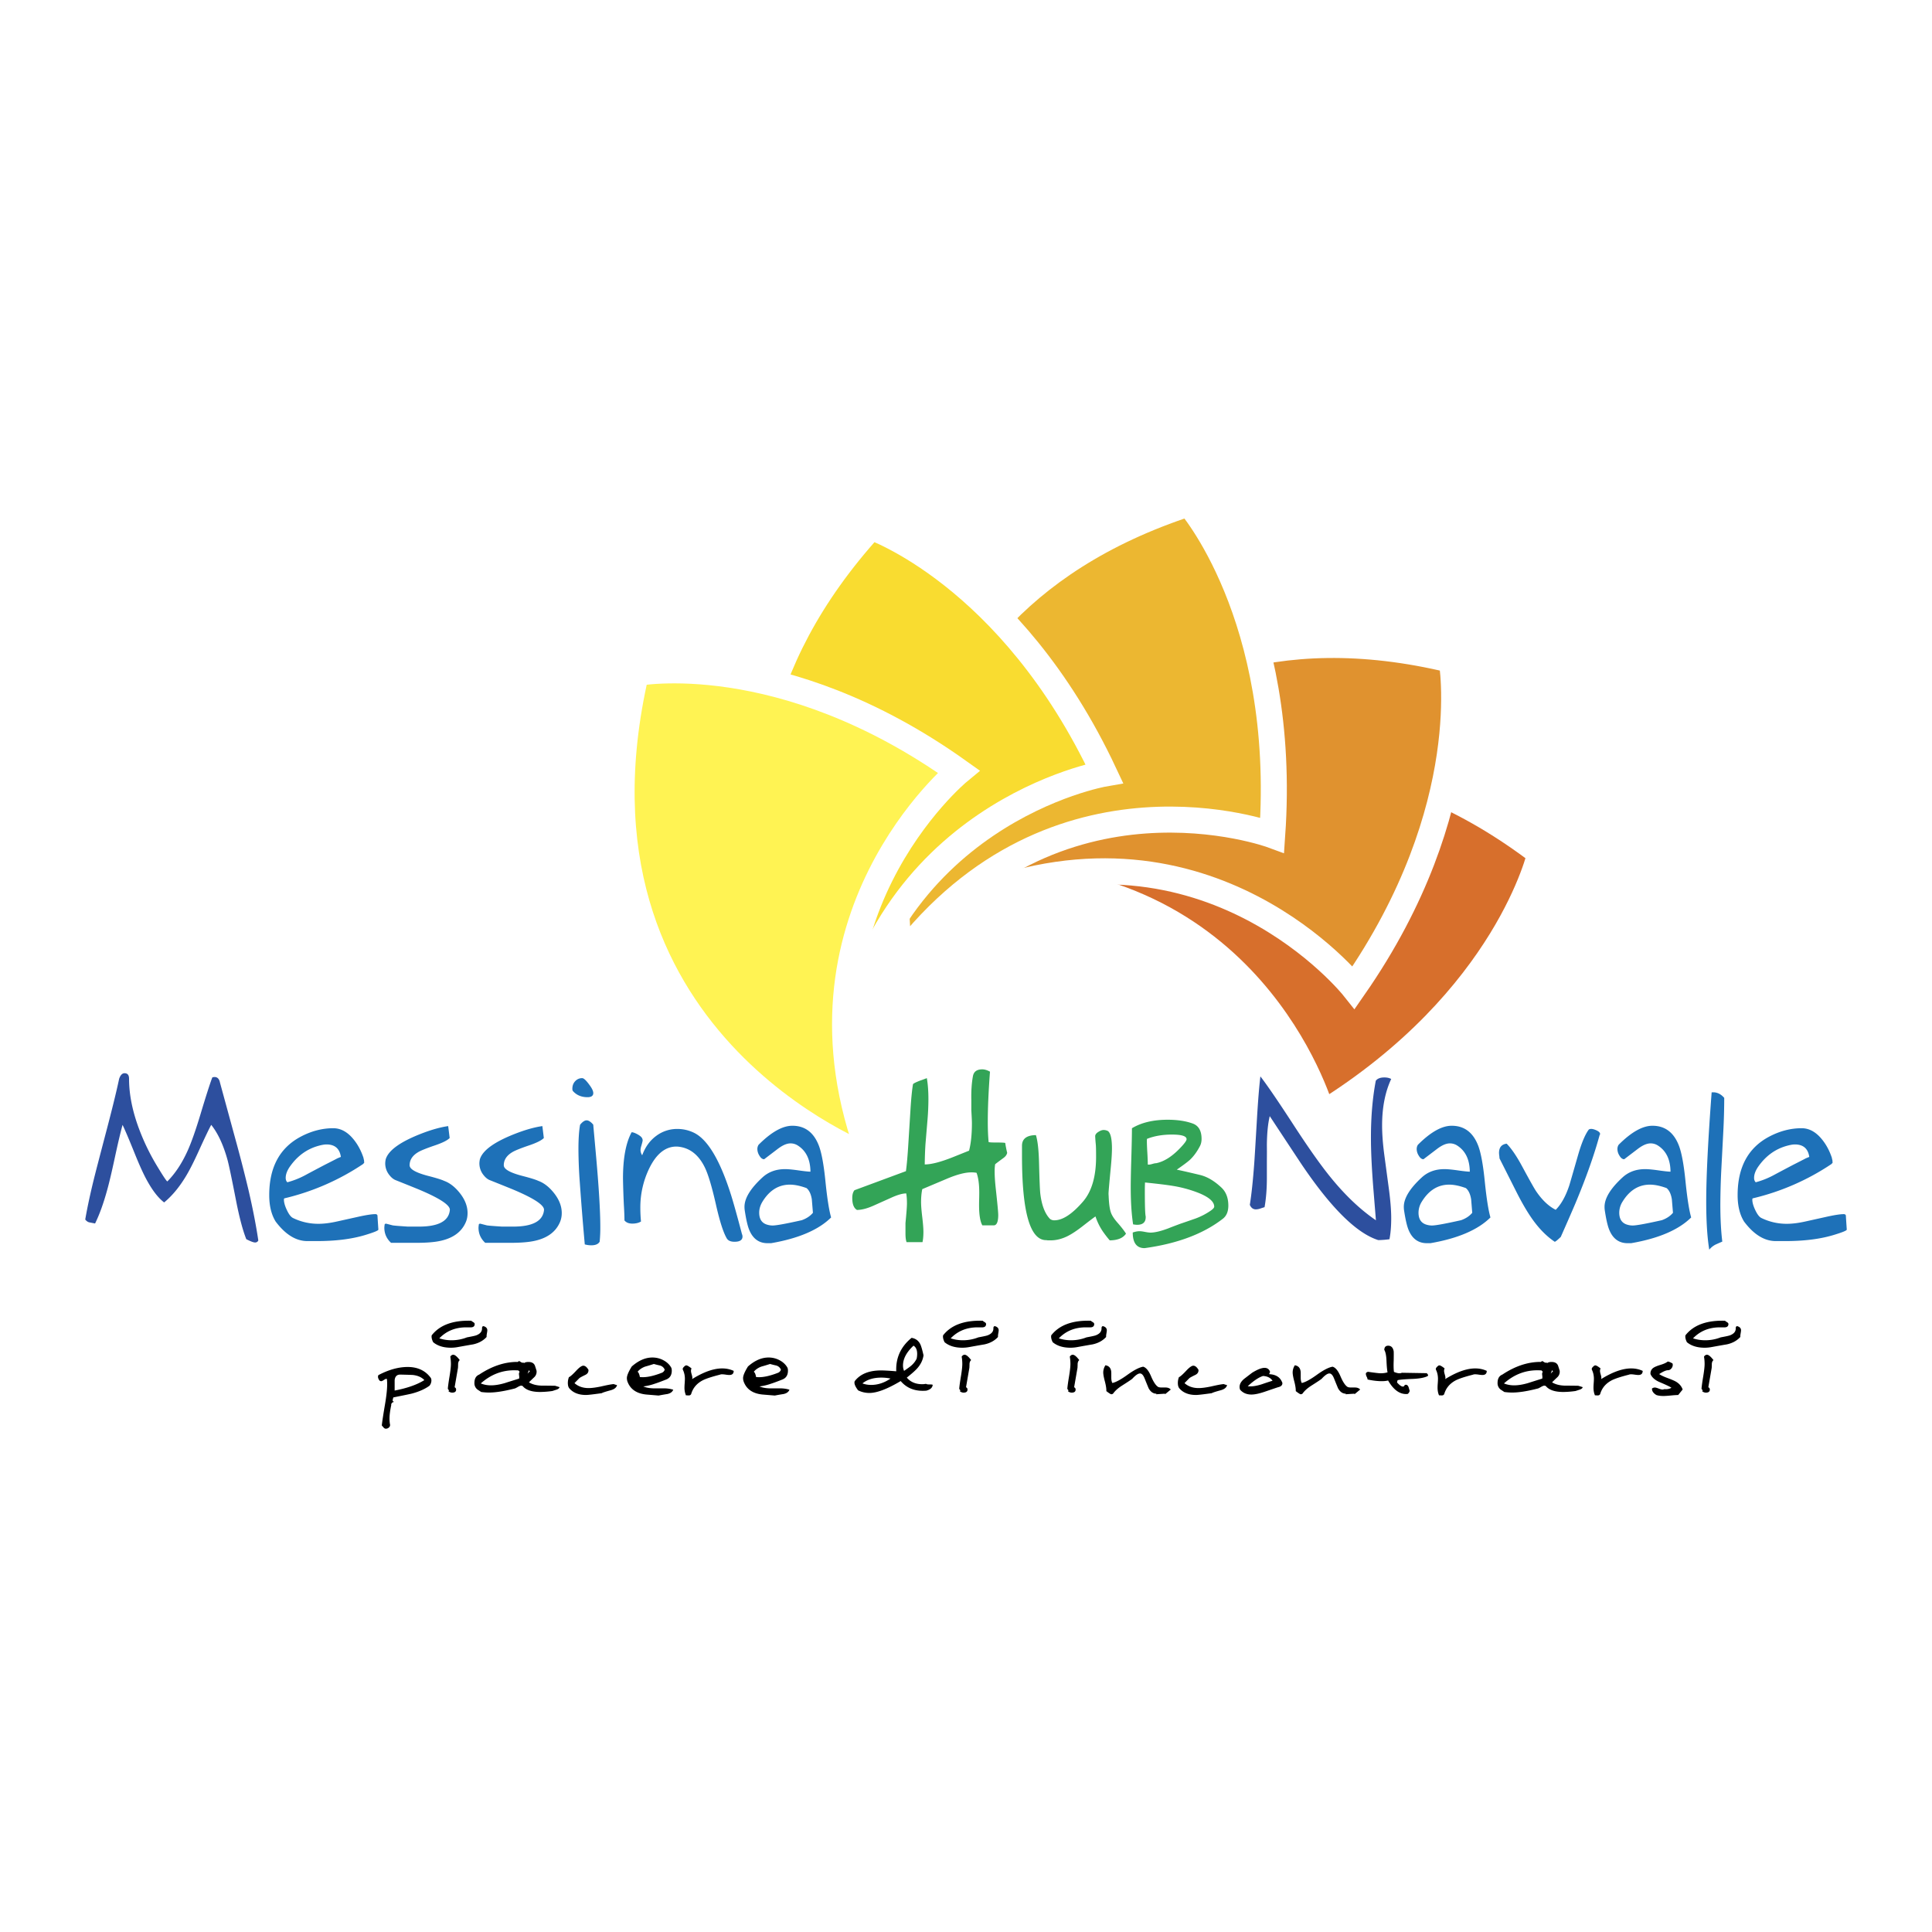 <svg xmlns="http://www.w3.org/2000/svg" width="2500" height="2500" viewBox="0 0 192.756 192.756"><g fill-rule="evenodd" clip-rule="evenodd"><path fill="#fff" d="M0 0h192.756v192.756H0V0z"/><path d="M153.686 85.115s-3.236 14.588-21.764 26.034c0 0-6.127-22.54-31.299-23.604 0 0 23.41-25.028 53.063-2.43z" fill="#d76f2c" stroke="#fff" stroke-width="2.598" stroke-miterlimit="2.613"/><path d="M144.828 65.843s2.742 14.692-9.77 32.684c0 0-14.451-18.2-37.957-8.997.001 0 11.672-32.426 47.727-23.687z" fill="#e0922f" stroke="#fff" stroke-width="2.598" stroke-miterlimit="2.613"/><path d="M118.627 50.214s9.834 11.125 8.301 33.103c0 0-21.639-7.967-37.058 12.275 0 0-6.54-33.884 28.757-45.378z" fill="#ecb731" stroke="#fff" stroke-width="2.598" stroke-miterlimit="2.613"/><path d="M86.887 52.546s13.955 4.747 23.289 24.634c0 0-22.69 3.916-26.277 29.255-.001 0-22.137-26.199 2.988-53.889z" fill="#f9dc30" stroke="#fff" stroke-width="2.598" stroke-miterlimit="2.613"/><path d="M63.452 67.152s14.448-2.834 32.195 9.825c0 0-17.867 14.741-8.737 38.6 0 0-31.948-11.762-23.458-48.425z" fill="#fff353" stroke="#fff" stroke-width="2.598" stroke-miterlimit="2.613"/><path d="M25.772 123.765a.346.346 0 0 1-.32.198c-.159 0-.452-.11-.879-.33-.348-.87-.687-2.146-1.017-3.824-.434-2.227-.72-3.593-.86-4.099-.41-1.479-.95-2.641-1.621-3.483-.22.396-.632 1.257-1.236 2.584-.538 1.188-1.007 2.101-1.41 2.737-.616.99-1.3 1.796-2.051 2.419-.581-.439-1.154-1.176-1.722-2.21-.348-.63-.763-1.546-1.245-2.747-.525-1.305-.919-2.231-1.182-2.781-.201.727-.458 1.812-.769 3.255-.316 1.473-.574 2.561-.772 3.263-.367 1.335-.767 2.441-1.202 3.321l-.56-.11c-.153-.029-.294-.124-.422-.286.232-1.341.562-2.854.99-4.541.14-.557.556-2.15 1.247-4.782.531-2.037.913-3.61 1.146-4.718.128-.37.309-.556.541-.556.299 0 .448.184.448.55 0 1.555.331 3.216.99 4.983a22.025 22.025 0 0 0 1.833 3.774c.598.99.931 1.485.999 1.485.789-.792 1.467-1.821 2.035-3.089.372-.829.8-2.046 1.283-3.652.531-1.766.919-2.975 1.164-3.628a.634.634 0 0 1 .229-.044c.287 0 .468.191.542.572l1.503 5.506a151.705 151.705 0 0 1 1.329 5.154c.439 1.892.769 3.585.989 5.079z" fill="#2d4f9e"/><path d="M37.75 122.676c.006.096-.443.279-1.347.551-1.326.397-2.921.596-4.785.596h-.953c-1.131 0-2.185-.648-3.162-1.947-.427-.688-.642-1.567-.642-2.639 0-2.763 1.039-4.701 3.116-5.816 1.07-.571 2.16-.858 3.272-.858.745 0 1.417.367 2.017 1.1.427.52.761 1.139.999 1.856.006.052.024.132.055.242 0 .052.006.132.019.241a1.08 1.08 0 0 1-.129.143 23.989 23.989 0 0 1-7.846 3.416c-.024.023-.036.066-.036.133 0 .278.099.626.298 1.043.198.418.398.678.601.78a5.726 5.726 0 0 0 2.548.582c.537 0 1.151-.076 1.842-.23l2.072-.46c.825-.184 1.412-.274 1.759-.274.116 0 .187.044.211.133l.019.319.072 1.089zm-3.74-7.251c-.122-.829-.601-1.244-1.436-1.244-.219 0-.506.053-.859.154-1.117.323-2.037.995-2.763 2.014-.298.418-.448.807-.448 1.166 0 .191.055.338.165.44a8.28 8.28 0 0 0 1.802-.716c.323-.176.972-.521 1.949-1.034.188-.095.57-.288 1.144-.583.022-.021.171-.088.446-.197zM46.485 121.906c-.458 1.101-1.467 1.762-3.025 1.981-.52.073-1.161.11-1.924.11h-2.52c-.447-.414-.67-.917-.67-1.509 0-.067.012-.182.037-.346.03-.036.079-.055.146-.055l.633.164c.098.025.608.068 1.531.127h1.109c1.943 0 2.97-.551 3.079-1.65.049-.483-.993-1.172-3.127-2.066-.263-.109-1.027-.418-2.293-.924-.22-.088-.432-.264-.633-.527a1.844 1.844 0 0 1-.394-1.144c0-.103.015-.234.046-.396.275-.931 1.541-1.816 3.797-2.661.905-.336 1.717-.557 2.439-.659l.147 1.188c-.215.228-.695.471-1.442.727-.869.295-1.441.525-1.717.694-.558.337-.836.771-.836 1.299 0 .389.624.745 1.872 1.067.795.205 1.315.367 1.56.484.551.198 1.062.588 1.533 1.167.544.667.816 1.351.816 2.048 0 .324-.054.619-.164.881zM55.879 121.906c-.458 1.101-1.467 1.762-3.024 1.981-.52.073-1.162.11-1.925.11h-2.52c-.447-.414-.669-.917-.669-1.509 0-.067.012-.182.037-.346.03-.036.08-.055.146-.055l.633.164c.098.025.607.068 1.53.127h1.109c1.943 0 2.97-.551 3.08-1.65.049-.483-.994-1.172-3.127-2.066-.263-.109-1.027-.418-2.293-.924-.22-.088-.432-.264-.633-.527a1.844 1.844 0 0 1-.394-1.144c0-.103.015-.234.046-.396.275-.931 1.541-1.816 3.797-2.661.905-.336 1.718-.557 2.44-.659l.146 1.188c-.215.228-.695.471-1.442.727-.87.295-1.442.525-1.717.694-.557.337-.836.771-.836 1.299 0 .389.624.745 1.873 1.067.795.205 1.315.367 1.56.484.551.198 1.062.588 1.533 1.167.544.667.817 1.351.817 2.048a2.297 2.297 0 0 1-.167.881zM58.618 109.467c-.612 0-1.097-.205-1.458-.615-.037-.043-.055-.119-.055-.227 0-.31.097-.563.289-.762s.423-.297.692-.297c.171 0 .445.274.825.82.213.311.305.559.275.745-.036.223-.226.336-.568.336zm1.21 14.415c-.135.241-.413.362-.834.362-.201 0-.418-.029-.65-.088a308.363 308.363 0 0 1-.495-6.157 47.242 47.242 0 0 1-.138-3.32c0-1.056.056-1.877.166-2.463.238-.294.455-.439.65-.439s.416.143.66.428l.256 2.838c.299 3.312.449 5.754.449 7.321a14 14 0 0 1-.064 1.518zM74.025 123.123a.63.63 0 0 1 .055.242c0 .352-.265.526-.795.526-.384 0-.642-.112-.776-.34-.341-.577-.701-1.699-1.078-3.366-.402-1.777-.771-3.011-1.105-3.698-.584-1.205-1.413-1.894-2.485-2.062a2.496 2.496 0 0 0-.355-.033c-1.097 0-1.998.723-2.704 2.164a8.91 8.91 0 0 0-.896 3.963c0 .433.022.883.066 1.352-.229.139-.517.208-.866.208s-.61-.106-.784-.318c0-.403-.02-.916-.059-1.54a85.858 85.858 0 0 1-.087-2.639c0-2.023.287-3.562.861-4.618.14 0 .337.07.591.209.253.14.408.274.463.406.03.06.046.126.046.198 0 .066-.046.253-.138.562-.049.168-.073.3-.073.396 0 .183.055.358.165.528.306-.829.772-1.474 1.402-1.936a3.462 3.462 0 0 1 2.099-.692c.58 0 1.13.124 1.65.373 1.375.659 2.612 2.729 3.712 6.206.251.797.615 2.1 1.091 3.909zM76.936 124.033h-.357c-.875 0-1.491-.462-1.852-1.386-.153-.396-.293-1.019-.421-1.869a2.468 2.468 0 0 1-.028-.374c0-.857.599-1.836 1.796-2.936.599-.55 1.351-.824 2.255-.824.3 0 .721.039 1.265.115.58.085 1.001.132 1.265.14-.012-1.215-.434-2.087-1.265-2.614-.22-.14-.461-.21-.724-.21-.367 0-.792.184-1.274.55l-1.356 1.032c-.177 0-.336-.121-.476-.363a1.249 1.249 0 0 1-.202-.659c0-.146.04-.286.119-.417 1.265-1.268 2.389-1.901 3.373-1.901 1.265 0 2.151.674 2.658 2.021.263.703.476 1.87.641 3.503.171 1.698.361 2.907.568 3.624-1.246 1.236-3.241 2.093-5.985 2.568zm3.529-5.499c-.629-.228-1.182-.342-1.659-.342-1.125 0-2.035.565-2.731 1.694-.219.359-.33.728-.33 1.101 0 .617.244 1.01.733 1.179.245.081.479.113.706.099.44-.028 1.377-.205 2.814-.527.469-.169.839-.415 1.108-.737l-.11-1.344c-.084-.529-.263-.903-.531-1.123z" fill="#1e71b8"/><path d="M100.486 115.021c-.043.19-.16.355-.35.495-.549.403-.834.619-.852.648a4.526 4.526 0 0 0-.047.758c0 .433.037.982.109 1.649.166 1.51.248 2.389.248 2.639 0 .695-.15 1.044-.449 1.044H98.01c-.219-.381-.328-1.056-.328-2.023 0-.139.002-.346.01-.621.006-.274.008-.481.008-.62 0-.838-.09-1.497-.27-1.98a2.709 2.709 0 0 0-.519-.043c-.616 0-1.422.209-2.416.627l-2.48 1.047c-.08.383-.12.815-.12 1.3 0 .331.039.823.117 1.477s.117 1.146.117 1.476c0 .419-.03.764-.091 1.035H90.45c-.074-.189-.11-.484-.11-.881v-1.025c.098-1 .147-1.646.147-1.941 0-.418-.024-.756-.073-1.014-.36 0-.844.136-1.449.407l-1.788.802c-.654.294-1.214.439-1.678.439-.312-.183-.468-.578-.468-1.187 0-.345.073-.604.22-.781l5.135-1.902c.091-.659.173-1.608.247-2.848l.206-3.298c.067-1.085.15-1.925.249-2.519.013-.065.243-.187.692-.362.092-.029.322-.113.691-.253.105.608.157 1.309.157 2.1a25 25 0 0 1-.091 2.056l-.202 2.421a35.226 35.226 0 0 0-.073 2.033c.667 0 1.621-.25 2.863-.748l1.559-.626c.189-.719.284-1.638.284-2.76 0-.184-.02-.611-.059-1.286v-1.011c-.019-.894.034-1.682.158-2.363.08-.462.391-.692.936-.692.232 0 .49.077.768.23-.145 1.928-.219 3.591-.219 4.991 0 .784.027 1.462.084 2.033.072.03.311.044.709.044.562 0 .879.015.947.045.044.299.106.628.194.988zM110.717 123.751a11.219 11.219 0 0 1-.715-.931 5.99 5.99 0 0 1-.705-1.457c-.182.123-.627.46-1.33 1.009-.555.428-1.031.742-1.434.945-.576.289-1.148.434-1.715.434h-.291a.813.813 0 0 0-.154-.021c-1.605 0-2.408-2.803-2.408-8.408v-1.009c0-.694.461-1.049 1.387-1.063.178.558.283 1.492.314 2.804.043 1.671.084 2.69.127 3.057.141 1.145.461 1.976.961 2.496a.676.676 0 0 0 .438.143c.828 0 1.777-.619 2.85-1.858.877-1.013 1.314-2.505 1.314-4.478 0-.645-.01-1.052-.027-1.222a15.544 15.544 0 0 1-.061-.803c-.012-.168.094-.322.32-.462.193-.124.369-.187.521-.187.15 0 .297.036.438.109.262.206.393.785.393 1.737 0 .453-.037 1.055-.107 1.802-.156 1.627-.234 2.518-.234 2.671 0 .109.004.187.01.23.029.813.111 1.385.238 1.715.109.294.328.623.652.989.391.447.67.81.842 1.088-.29.44-.833.663-1.624.67zM122.008 121.591c-1.943 1.51-4.549 2.488-7.812 2.936-.787 0-1.182-.521-1.182-1.559.256-.087.482-.131.678-.131.121 0 .305.023.545.07s.422.07.545.07c.441 0 1.039-.143 1.797-.429.195-.081.588-.231 1.182-.453.262-.087.771-.263 1.531-.528a6.814 6.814 0 0 0 1.457-.749c.262-.177.393-.319.393-.429 0-.492-.514-.947-1.545-1.366a12.395 12.395 0 0 0-2.646-.717c-.582-.095-1.486-.204-2.713-.329-.012.234-.018.502-.018.803 0 1.51.029 2.371.086 2.583v.077c0 .506-.287.759-.861.759-.086 0-.217-.015-.395-.044-.158-1.034-.236-2.262-.236-3.684 0-.66.018-1.645.059-2.953.039-1.309.061-2.293.061-2.953.936-.564 2.125-.848 3.57-.848.967 0 1.795.126 2.486.375.594.212.891.726.891 1.538 0 .264-.051.499-.156.704-.295.571-.635 1.037-1.021 1.396-.209.19-.641.513-1.297.967.439.088 1.211.264 2.311.527.715.17 1.428.587 2.137 1.254.465.433.697 1.037.697 1.813-.003.589-.185 1.021-.544 1.3zm-5.076-8.395c-.949 0-1.781.144-2.498.43-.006.066-.01.145-.01.232 0 .256.016.645.047 1.163s.045.905.045 1.163a.319.319 0 0 0 .094.011c.084 0 .209-.022.371-.071.162-.048.285-.071.373-.071.832-.169 1.68-.728 2.545-1.678.324-.353.486-.591.486-.716 0-.308-.485-.463-1.453-.463z" fill="#33a457"/><path d="M138.801 107.65c-.605 1.298-.908 2.845-.908 4.64 0 .858.076 1.858.229 3.002l.451 3.354c.152 1.144.229 2.111.229 2.903 0 .799-.059 1.495-.174 2.089a9.262 9.262 0 0 1-1.117.088c-2.186-.689-4.771-3.262-7.758-7.719a2600.73 2600.73 0 0 1-3.07-4.651c-.18.741-.277 1.713-.287 2.914.006.345.006.861 0 1.55v1.562c.006 1.15-.072 2.17-.23 3.057a14.47 14.47 0 0 0-.277.087l-.129.044a1.411 1.411 0 0 1-.463.089c-.271 0-.473-.15-.602-.451.162-.997.309-2.369.439-4.114.037-.506.129-2.01.275-4.511.104-1.767.217-3.165.34-4.191.666.858 1.76 2.461 3.287 4.808 1.457 2.243 2.67 3.964 3.635 5.159 1.488 1.848 3.025 3.312 4.605 4.389l-.238-2.936c-.174-2.111-.26-3.889-.26-5.332 0-2.074.162-3.959.484-5.651.162-.221.445-.331.85-.331.271-.002.501.05.689.152z" fill="#2d4f9e"/><path d="M142.717 124.033h-.357c-.875 0-1.492-.462-1.852-1.386-.152-.396-.293-1.019-.422-1.869a2.604 2.604 0 0 1-.027-.374c0-.857.6-1.836 1.797-2.936.598-.55 1.35-.824 2.256-.824.297 0 .719.039 1.264.115.58.085 1.002.132 1.266.14-.014-1.215-.436-2.087-1.266-2.614a1.33 1.33 0 0 0-.725-.21c-.367 0-.791.184-1.273.55l-1.357 1.032c-.178 0-.336-.121-.475-.363a1.233 1.233 0 0 1-.203-.659c0-.146.039-.286.119-.417 1.266-1.268 2.389-1.901 3.373-1.901 1.264 0 2.15.674 2.658 2.021.262.703.477 1.87.641 3.503.172 1.698.361 2.907.568 3.624-1.247 1.236-3.243 2.093-5.985 2.568zm3.529-5.499c-.631-.228-1.184-.342-1.66-.342-1.125 0-2.033.565-2.73 1.694a2.08 2.08 0 0 0-.33 1.101c0 .617.244 1.01.732 1.179.244.081.48.113.705.099.441-.028 1.379-.205 2.814-.527.471-.169.84-.415 1.109-.737l-.109-1.344c-.086-.529-.263-.903-.531-1.123zM159.594 113.249c-.557 2.03-1.369 4.318-2.436 6.86-.35.822-.83 1.921-1.441 3.3-.336.322-.537.482-.604.482-.783-.527-1.508-1.253-2.174-2.176-.525-.727-1.09-1.69-1.695-2.893l-1.641-3.255c0-.058-.006-.147-.023-.269a2.734 2.734 0 0 1-.023-.27c0-.55.256-.857.762-.924.477.484.99 1.235 1.539 2.254.76 1.407 1.227 2.239 1.404 2.497.598.878 1.248 1.494 1.951 1.847.551-.55 1.006-1.371 1.365-2.463.031-.096.322-1.1.871-3.013.336-1.165.68-1.99 1.025-2.475.045-.08.139-.12.285-.12.135 0 .305.047.514.142.244.11.367.231.367.363a.165.165 0 0 1-.046.113zM162.744 124.033h-.357c-.875 0-1.492-.462-1.852-1.386-.154-.396-.293-1.019-.422-1.869a2.345 2.345 0 0 1-.027-.374c0-.857.598-1.836 1.797-2.936.598-.55 1.35-.824 2.254-.824.299 0 .723.039 1.266.115.58.085 1.002.132 1.264.14-.012-1.215-.434-2.087-1.264-2.614a1.33 1.33 0 0 0-.725-.21c-.367 0-.791.184-1.273.55l-1.357 1.032c-.178 0-.336-.121-.477-.363a1.247 1.247 0 0 1-.201-.659c0-.146.039-.286.119-.417 1.264-1.268 2.389-1.901 3.373-1.901 1.266 0 2.15.674 2.658 2.021.262.703.477 1.87.641 3.503.172 1.698.361 2.907.568 3.624-1.247 1.236-3.243 2.093-5.985 2.568zm3.529-5.499c-.631-.228-1.184-.342-1.66-.342-1.125 0-2.035.565-2.73 1.694a2.08 2.08 0 0 0-.33 1.101c0 .617.244 1.01.732 1.179.244.081.479.113.707.099.439-.028 1.377-.205 2.812-.527.471-.169.84-.415 1.109-.737l-.111-1.344c-.083-.529-.261-.903-.529-1.123zM171.932 112.936l-.205 3.929a74.892 74.892 0 0 0-.088 3.291c0 1.407.064 2.647.195 3.719-.373.16-.604.265-.697.308a1.973 1.973 0 0 0-.604.496c-.201-1.218-.303-2.821-.303-4.81 0-2.457.18-6.085.541-10.883a1.82 1.82 0 0 1 .301 0c.361.043.68.227.955.55a65.5 65.5 0 0 1-.095 3.4zM184.252 122.676c.006.096-.443.279-1.348.551-1.326.397-2.922.596-4.783.596h-.955c-1.129 0-2.184-.648-3.16-1.947-.428-.688-.643-1.567-.643-2.639 0-2.763 1.037-4.701 3.115-5.816 1.07-.571 2.16-.858 3.273-.858.744 0 1.418.367 2.016 1.1.428.52.762 1.139 1 1.856.004.052.023.132.055.242 0 .052.006.132.018.241a.948.948 0 0 1-.129.143 23.98 23.98 0 0 1-7.846 3.416c-.023.023-.035.066-.035.133 0 .278.098.626.297 1.043.199.418.398.678.602.78a5.722 5.722 0 0 0 2.547.582c.537 0 1.152-.076 1.844-.23l2.07-.46c.824-.184 1.412-.274 1.76-.274.117 0 .186.044.211.133l.018.319.073 1.089zm-3.74-7.251c-.121-.829-.602-1.244-1.436-1.244-.219 0-.506.053-.859.154-1.117.323-2.039.995-2.764 2.014-.299.418-.447.807-.447 1.166 0 .191.055.338.164.44a8.253 8.253 0 0 0 1.801-.716c.324-.176.975-.521 1.951-1.034.188-.095.57-.288 1.143-.583.023-.021.173-.088.447-.197z" fill="#1e71b8"/><path d="M42.987 137.484a.55.55 0 0 1 .054.247.845.845 0 0 1-.189.522c-.451.33-1.037.591-1.758.783-.09.027-.708.156-1.854.385l-.068.275c0 .082.05.137.149.165a.868.868 0 0 1-.135.041c-.126.101-.176.191-.149.274-.117.55-.176.999-.176 1.347 0 .192.014.376.041.55a.318.318 0 0 1-.081.33.454.454 0 0 1-.338.138c-.081 0-.162-.051-.243-.151s-.131-.155-.149-.165c.044-.412.152-1.117.322-2.115.143-.843.215-1.511.215-2.006a5.07 5.07 0 0 0-.027-.522.154.154 0 0 0-.067-.014c-.045 0-.126.039-.243.117-.116.078-.202.116-.256.116a.265.265 0 0 1-.175-.068c-.099-.138-.148-.262-.148-.371 0-.056.014-.11.041-.166 1.028-.541 2.002-.812 2.922-.812 1.009.001 1.78.367 2.312 1.1zm-.65.21c-.252-.274-.623-.444-1.109-.508-.063-.01-.487-.023-1.272-.043-.352-.009-.546.179-.582.563v1.03c1.245-.237 2.233-.585 2.963-1.042zM48.55 133.388c-.343.377-.799.625-1.367.744-.333.055-.83.143-1.488.262a3.791 3.791 0 0 1-.704.068c-.74 0-1.331-.183-1.772-.549-.135-.266-.185-.494-.149-.687.803-1.026 2.119-1.511 3.951-1.456.009.018.077.066.203.145.09.053.136.114.136.185 0 .202-.113.312-.338.329h-.5c-1.092 0-1.989.366-2.692 1.098.388.127.793.191 1.218.191.532 0 1.046-.096 1.542-.289.505-.092.816-.16.934-.206.379-.147.568-.372.568-.675v-.027c0-.146.054-.216.162-.207.244.074.365.211.365.414 0 .055-.014.158-.041.31-.028.15-.037.268-.028.35zm-2.678 2.312c-.092.064-.147.184-.166.357 0 .138-.004.275-.013.412l-.335 1.938a.238.238 0 0 1 .148.233c0 .202-.13.303-.392.303a.57.57 0 0 1-.379-.151c.036-.019.054-.041.054-.068 0-.019-.018-.046-.054-.083-.036-.036-.054-.068-.054-.096.018-.248.075-.664.173-1.251.089-.541.134-.944.134-1.21 0-.256-.021-.499-.063-.729.081-.128.181-.192.298-.192.161.001.378.18.649.537zM55.827 138.396c-.027.11-.127.192-.298.248l-.42.137a9.18 9.18 0 0 1-1.217.096c-.838 0-1.42-.195-1.745-.589a.283.283 0 0 0-.149-.041c-.072 0-.18.041-.324.124-.172.101-.284.156-.338.164-1.038.267-1.885.399-2.543.399a5.56 5.56 0 0 1-.785-.055c-.208-.138-.32-.211-.338-.221a.79.79 0 0 1-.338-.674c0-.431.158-.711.474-.839 1.299-.862 2.588-1.283 3.869-1.266.036-.055.077-.082.122-.082.018 0 .067.027.149.081a.392.392 0 0 0 .203.081.237.237 0 0 0 .108-.027v.083c.099-.088.252-.132.46-.132.352 0 .573.133.663.397.055.165.104.321.149.467a.747.747 0 0 1-.23.659c-.117.11-.293.279-.527.508.324.201.739.312 1.245.33.306 0 .762.004 1.366.014.096.028.244.074.444.138zm-3.978-1.532l-.135-.137a6.738 6.738 0 0 0-.419-.014c-1.236 0-2.345.438-3.328 1.312.316.127.654.191 1.015.191.415 0 .884-.078 1.407-.232.307-.101.771-.246 1.394-.438.029-.063.029-.187 0-.369-.02-.144.003-.248.066-.313zm1.015-.057l-.095-.093-.135.332.23-.239zM61.563 138.188c-.054.247-.271.421-.649.522-.505.137-.798.233-.879.288-.848.119-1.371.179-1.569.179-.73 0-1.285-.221-1.664-.661-.099-.119-.148-.299-.148-.538 0-.201.036-.395.108-.578.135-.055.374-.267.717-.634.315-.34.554-.51.717-.51.181 0 .352.138.514.413.018.23-.09.4-.325.511-.343.165-.542.275-.595.331l-.474.482c.37.331.839.496 1.407.496.316 0 .735-.055 1.258-.164.595-.138 1.01-.216 1.245-.234.206.073.319.105.337.097zM67.17 138.653c-.09.226-.293.369-.608.433-.189.026-.474.076-.853.148l-1.217-.101c-.965-.092-1.592-.515-1.88-1.268a1.053 1.053 0 0 1-.068-.373c0-.248.162-.634.487-1.157.677-.598 1.362-.896 2.057-.896.388 0 .749.088 1.082.263.37.193.641.45.812.773a.877.877 0 0 1 .041.275c0 .442-.185.736-.555.884-.514.202-.889.341-1.123.414a5.525 5.525 0 0 1-1.163.276c.27.119.622.184 1.055.193h1.095c.315.01.595.055.838.136zm-.852-2.001a.7.7 0 0 0-.474-.416 9.892 9.892 0 0 1-.608-.152 23.64 23.64 0 0 1-.879.264c-.316.12-.564.291-.744.513.099.065.176.24.229.527.1.009.199.014.298.014.505 0 1.127-.144 1.867-.43a.492.492 0 0 0 .311-.32zM73.2 136.773c0 .273-.144.41-.433.41-.081 0-.201-.012-.358-.034a2.728 2.728 0 0 0-.358-.035.617.617 0 0 0-.243.042c-.83.211-1.407.403-1.732.577-.578.312-.952.767-1.123 1.363-.054.082-.122.123-.203.123h-.163a.414.414 0 0 0-.149 0 1.944 1.944 0 0 1-.148-.775c0-.102.006-.248.021-.437.013-.189.02-.335.02-.437a2.06 2.06 0 0 0-.189-.887.227.227 0 0 1-.027-.098c0-.092.085-.203.257-.332a.184.184 0 0 1 .108-.027c.09 0 .262.1.514.301-.037.082-.054.164-.054.246s.022.199.067.35c.045.15.068.262.068.335a.371.371 0 0 1-.027.137c1.146-.712 2.146-1.067 3.003-1.067.414 0 .797.082 1.149.245zM78.764 138.653c-.09.226-.293.369-.609.433a18.67 18.67 0 0 0-.852.148l-1.218-.101c-.965-.092-1.592-.515-1.88-1.268a1.053 1.053 0 0 1-.068-.373c0-.248.163-.634.487-1.157.676-.598 1.361-.896 2.056-.896.388 0 .749.088 1.082.263.37.193.641.45.812.773a.877.877 0 0 1 .041.275c0 .442-.185.736-.555.884-.514.202-.888.341-1.123.414a5.518 5.518 0 0 1-1.164.276c.271.119.622.184 1.055.193h1.096c.317.01.597.055.84.136zm-.852-2.001a.7.7 0 0 0-.473-.416 10.066 10.066 0 0 1-.609-.152 23.64 23.64 0 0 1-.879.264c-.316.12-.564.291-.744.513.099.065.176.24.23.527.099.009.198.014.298.014.505 0 1.127-.144 1.867-.43a.493.493 0 0 0 .31-.32zM93.055 138.159c-.018.283-.23.479-.636.589a4.602 4.602 0 0 1-.352.014c-.92 0-1.655-.324-2.205-.974-1.326.792-2.368 1.188-3.125 1.188-.396 0-.771-.087-1.123-.261-.244-.319-.365-.575-.365-.768a.4.4 0 0 1 .027-.15c.55-.713 1.426-1.069 2.626-1.069.316 0 .821.028 1.517.086-.055-1.346.455-2.458 1.529-3.337.397.064.686.274.867.632.09.183.199.554.325 1.111-.063.448-.258.865-.583 1.249-.199.238-.561.562-1.085.975.37.439.884.658 1.542.658.126 0 .248-.013.366-.039.072.045.187.066.345.062s.267.007.33.034zm-4.207-.619a4.37 4.37 0 0 0-.906-.096c-.794 0-1.425.193-1.895.579.271.101.56.151.866.151.668.001 1.313-.211 1.935-.634zm2.604-1.978c.036-.165.054-.325.054-.481 0-.403-.121-.678-.364-.824-.7.65-1.05 1.311-1.05 1.979 0 .192.036.371.108.536.386-.267.624-.44.713-.522a2.16 2.16 0 0 0 .539-.688zM99.572 133.388c-.342.377-.797.625-1.365.744-.334.055-.83.143-1.489.262a3.783 3.783 0 0 1-.704.068c-.739 0-1.331-.183-1.772-.549-.135-.266-.185-.494-.149-.687.802-1.026 2.12-1.511 3.951-1.456.008.018.076.066.203.145.09.053.135.114.135.185 0 .202-.113.312-.338.329h-.502c-1.091 0-1.988.366-2.691 1.098.388.127.793.191 1.217.191.532 0 1.046-.096 1.542-.289.506-.092.816-.16.934-.206.379-.147.568-.372.568-.675v-.027c0-.146.055-.216.162-.207.244.074.365.211.365.414 0 .055-.014.158-.041.31s-.034.268-.026.35zm-2.678 2.312c-.092.064-.146.184-.165.357 0 .138-.005.275-.014.412l-.335 1.938a.238.238 0 0 1 .148.233c0 .202-.131.303-.393.303a.566.566 0 0 1-.378-.151c.036-.019.054-.041.054-.068 0-.019-.019-.046-.054-.083-.036-.036-.054-.068-.054-.096.018-.248.076-.664.173-1.251.089-.541.133-.944.133-1.21 0-.256-.021-.499-.063-.729.081-.128.18-.192.297-.192.164.001.381.18.651.537zM110.359 133.388c-.344.377-.799.625-1.367.744-.334.055-.83.143-1.488.262a3.765 3.765 0 0 1-.703.068c-.74 0-1.33-.183-1.771-.549-.135-.266-.186-.494-.148-.687.803-1.026 2.119-1.511 3.949-1.456.01.018.076.066.203.145.09.053.135.114.135.185 0 .202-.111.312-.338.329h-.5c-1.092 0-1.988.366-2.693 1.098.389.127.795.191 1.219.191.531 0 1.047-.096 1.543-.289.504-.092.814-.16.932-.206.379-.147.568-.372.568-.675v-.027c0-.146.055-.216.162-.207.244.074.365.211.365.414 0 .055-.014.158-.039.31-.029.15-.038.268-.029.35zm-2.679 2.312c-.092.064-.146.184-.164.357 0 .138-.006.275-.014.412l-.336 1.938c.1.046.148.124.148.233 0 .202-.131.303-.391.303a.571.571 0 0 1-.381-.151c.037-.019.055-.041.055-.068 0-.019-.018-.046-.055-.083-.035-.036-.053-.068-.053-.096.018-.248.076-.664.174-1.251.088-.541.133-.944.133-1.21a4.15 4.15 0 0 0-.062-.729c.08-.128.18-.192.297-.192.162.001.379.18.649.537zM116.807 138.634l-.568.472v-.058l-.893.058.041-.056c-.326 0-.586-.179-.785-.536a57.401 57.401 0 0 1-.393-.962c-.135-.349-.293-.522-.473-.522-.189 0-.447.178-.771.532-.109.092-.451.319-1.027.684-.398.255-.691.519-.881.792a.3.3 0 0 1-.176.068c-.062 0-.23-.104-.5-.314.01-.235-.041-.559-.148-.968-.109-.41-.162-.705-.162-.887 0-.256.072-.496.217-.724.391.063.586.324.586.781v.452c0 .229.035.406.107.535.352-.074.855-.347 1.51-.82.656-.473 1.178-.74 1.564-.805.289.082.549.398.783.948.252.596.498.958.742 1.087.09.027.197.041.322.041h.378c.234.001.409.067.527.202zM122.426 138.188c-.055.247-.271.421-.65.522-.504.137-.797.233-.879.288-.848.119-1.371.179-1.568.179-.73 0-1.287-.221-1.664-.661-.1-.119-.15-.299-.15-.538 0-.201.037-.395.109-.578.135-.055.373-.267.717-.634.316-.34.555-.51.717-.51.18 0 .352.138.514.413.018.23-.09.4-.324.511-.344.165-.541.275-.596.331l-.473.482c.369.331.838.496 1.406.496.316 0 .734-.055 1.258-.164.596-.138 1.01-.216 1.244-.234.208.073.319.105.339.097zM127.902 137.872a.265.265 0 0 1 .041.137c0 .202-.146.334-.441.398-.035.01-.469.156-1.299.439-.559.191-1.01.287-1.352.287-.471 0-.844-.16-1.123-.48a.724.724 0 0 1-.055-.274c0-.293.158-.567.473-.823.037-.027.293-.225.771-.591.531-.329.947-.494 1.244-.494.281 0 .465.133.555.398l-.094.233c.648.028 1.075.285 1.28.77zm-.941-.112c-.189-.292-.506-.452-.947-.479-.432.137-.941.478-1.527 1.023.09.01.18.014.27.014.316 0 .695-.07 1.137-.211.594-.204.95-.319 1.067-.347zM135.705 138.634l-.568.472v-.058l-.893.058.041-.056c-.324 0-.586-.179-.785-.536a57.401 57.401 0 0 1-.393-.962c-.135-.349-.293-.522-.473-.522-.189 0-.447.178-.771.532-.109.092-.451.319-1.027.684-.398.255-.691.519-.881.792a.3.3 0 0 1-.176.068c-.062 0-.23-.104-.5-.314.008-.235-.041-.559-.148-.968-.109-.41-.162-.705-.162-.887 0-.256.072-.496.217-.724.391.063.586.324.586.781v.452c0 .229.035.406.107.535.352-.074.854-.347 1.51-.82s1.178-.74 1.564-.805c.289.082.549.398.783.948.252.596.498.958.742 1.087.09.027.197.041.322.041h.378c.234.001.41.067.527.202zM142.4 137.311c-.316.147-.799.235-1.447.263-.75.027-1.25.068-1.502.123-.018.009-.041.086-.068.232.244.273.438.409.582.409.09 0 .154-.055.189-.165a.633.633 0 0 1 .121-.014c.109 0 .195.078.258.232.037.119.072.242.109.37a.478.478 0 0 1-.203.315c-.74.073-1.389-.375-1.949-1.344-.18.046-.393.068-.635.068-.424 0-.895-.056-1.408-.167a.818.818 0 0 0-.088-.265.81.81 0 0 1-.088-.294c0-.102.072-.171.217-.209.678.099 1.096.147 1.258.147.262 0 .492-.032.691-.097-.045-.193-.082-.58-.107-1.16-.02-.507-.092-.866-.219-1.078.01-.276.139-.415.389-.415.303 0 .486.189.549.567.008.092.008.4 0 .926-.02.497-.01.87.027 1.119.215.092.4.138.553.138a.471.471 0 0 0 .23-.051l2.486.041c.09.093.137.162.137.208 0 .04-.027.072-.082.101zM148.334 136.773c0 .273-.145.41-.434.41-.08 0-.199-.012-.357-.034a2.725 2.725 0 0 0-.359-.035.615.615 0 0 0-.242.042c-.83.211-1.408.403-1.732.577-.576.312-.951.767-1.123 1.363-.055.082-.121.123-.203.123h-.162a.408.408 0 0 0-.148 0c-.1-.23-.148-.489-.148-.775 0-.102.006-.248.02-.437a6.36 6.36 0 0 0 .021-.437c0-.323-.064-.619-.189-.887a.202.202 0 0 1-.027-.098c0-.092.086-.203.256-.332a.188.188 0 0 1 .109-.027c.09 0 .262.1.514.301-.037.082-.055.164-.055.246s.023.199.068.35.068.262.068.335c0 .046-.01.091-.027.137 1.145-.712 2.146-1.067 3.002-1.067.414 0 .796.082 1.148.245zM157.908 138.396c-.027.11-.127.192-.299.248l-.418.137a9.183 9.183 0 0 1-1.219.096c-.838 0-1.42-.195-1.744-.589a.287.287 0 0 0-.148-.041c-.072 0-.182.041-.326.124-.17.101-.283.156-.338.164-1.037.267-1.885.399-2.543.399a5.57 5.57 0 0 1-.785-.055c-.207-.138-.32-.211-.338-.221a.792.792 0 0 1-.338-.674c0-.431.158-.711.473-.839 1.299-.862 2.59-1.283 3.869-1.266.037-.055.078-.082.123-.082.018 0 .066.027.148.081.08.054.148.081.203.081a.236.236 0 0 0 .107-.027v.083c.1-.088.254-.132.461-.132.352 0 .572.133.662.397.055.165.104.321.148.467a.741.741 0 0 1-.229.659c-.119.11-.295.279-.527.508.324.201.738.312 1.244.33.307 0 .762.004 1.365.014.102.028.25.074.449.138zm-3.978-1.532l-.135-.137a6.744 6.744 0 0 0-.42-.014c-1.234 0-2.344.438-3.326 1.312.314.127.652.191 1.014.191.416 0 .885-.078 1.406-.232a85.05 85.05 0 0 1 1.395-.438c.027-.063.027-.187 0-.369-.018-.144.003-.248.066-.313zm1.015-.057l-.094-.093-.137.332.231-.239zM163.891 136.773c0 .273-.145.41-.432.41-.082 0-.201-.012-.359-.034a2.732 2.732 0 0 0-.357-.035c-.1 0-.182.015-.244.042-.83.211-1.408.403-1.732.577-.576.312-.951.767-1.121 1.363-.055.082-.123.123-.203.123h-.164a.408.408 0 0 0-.148 0c-.1-.23-.148-.489-.148-.775 0-.102.006-.248.02-.437a6.36 6.36 0 0 0 .021-.437c0-.323-.064-.619-.189-.887a.227.227 0 0 1-.027-.098c0-.092.086-.203.256-.332a.188.188 0 0 1 .109-.027c.09 0 .262.1.514.301-.035.082-.055.164-.055.246s.023.199.068.35.068.262.068.335c0 .046-.01.091-.027.137 1.145-.712 2.146-1.067 3.004-1.067.411 0 .794.082 1.146.245zM167.879 138.631l-.447.55c-.162 0-.408.017-.736.049-.33.031-.576.048-.738.048-.279 0-.514-.032-.703-.097-.307-.185-.451-.4-.434-.649a.487.487 0 0 1 .285-.097c.08 0 .205.033.371.099.168.066.295.1.387.1a.485.485 0 0 0 .189-.041c.287.027.521-.019.703-.138-.117-.092-.502-.275-1.15-.551-.479-.201-.789-.472-.934-.812a.66.66 0 0 1 .299-.632c.135-.092.369-.188.703-.289s.572-.211.717-.33c.117.009.275.073.473.192a.34.34 0 0 1 .027.138.553.553 0 0 1-.135.357.448.448 0 0 1-.312.179c-.197-.01-.5.118-.906.385.164.119.449.254.859.405s.697.277.859.378c.306.192.514.444.623.756zM173.633 133.388c-.342.377-.797.625-1.365.744-.334.055-.83.143-1.488.262a3.797 3.797 0 0 1-.703.068c-.74 0-1.332-.183-1.773-.549-.135-.266-.184-.494-.148-.687.803-1.026 2.119-1.511 3.951-1.456.008.018.076.066.203.145.09.053.135.114.135.185 0 .202-.113.312-.338.329h-.502c-1.09 0-1.988.366-2.691 1.098.389.127.793.191 1.217.191.533 0 1.047-.096 1.543-.289.506-.092.816-.16.934-.206.379-.147.568-.372.568-.675v-.027c0-.146.053-.216.162-.207.244.074.365.211.365.414 0 .055-.014.158-.041.31s-.037.268-.029.35zm-2.678 2.312c-.092.064-.146.184-.166.357 0 .138-.004.275-.012.412l-.336 1.938a.24.24 0 0 1 .148.233c0 .202-.131.303-.393.303a.57.57 0 0 1-.379-.151c.037-.019.055-.041.055-.068 0-.019-.018-.046-.055-.083-.035-.036-.055-.068-.055-.096.018-.248.076-.664.174-1.251.088-.541.133-.944.133-1.21 0-.256-.02-.499-.062-.729.082-.128.182-.192.297-.192.163.001.38.18.651.537z"/></g></svg>